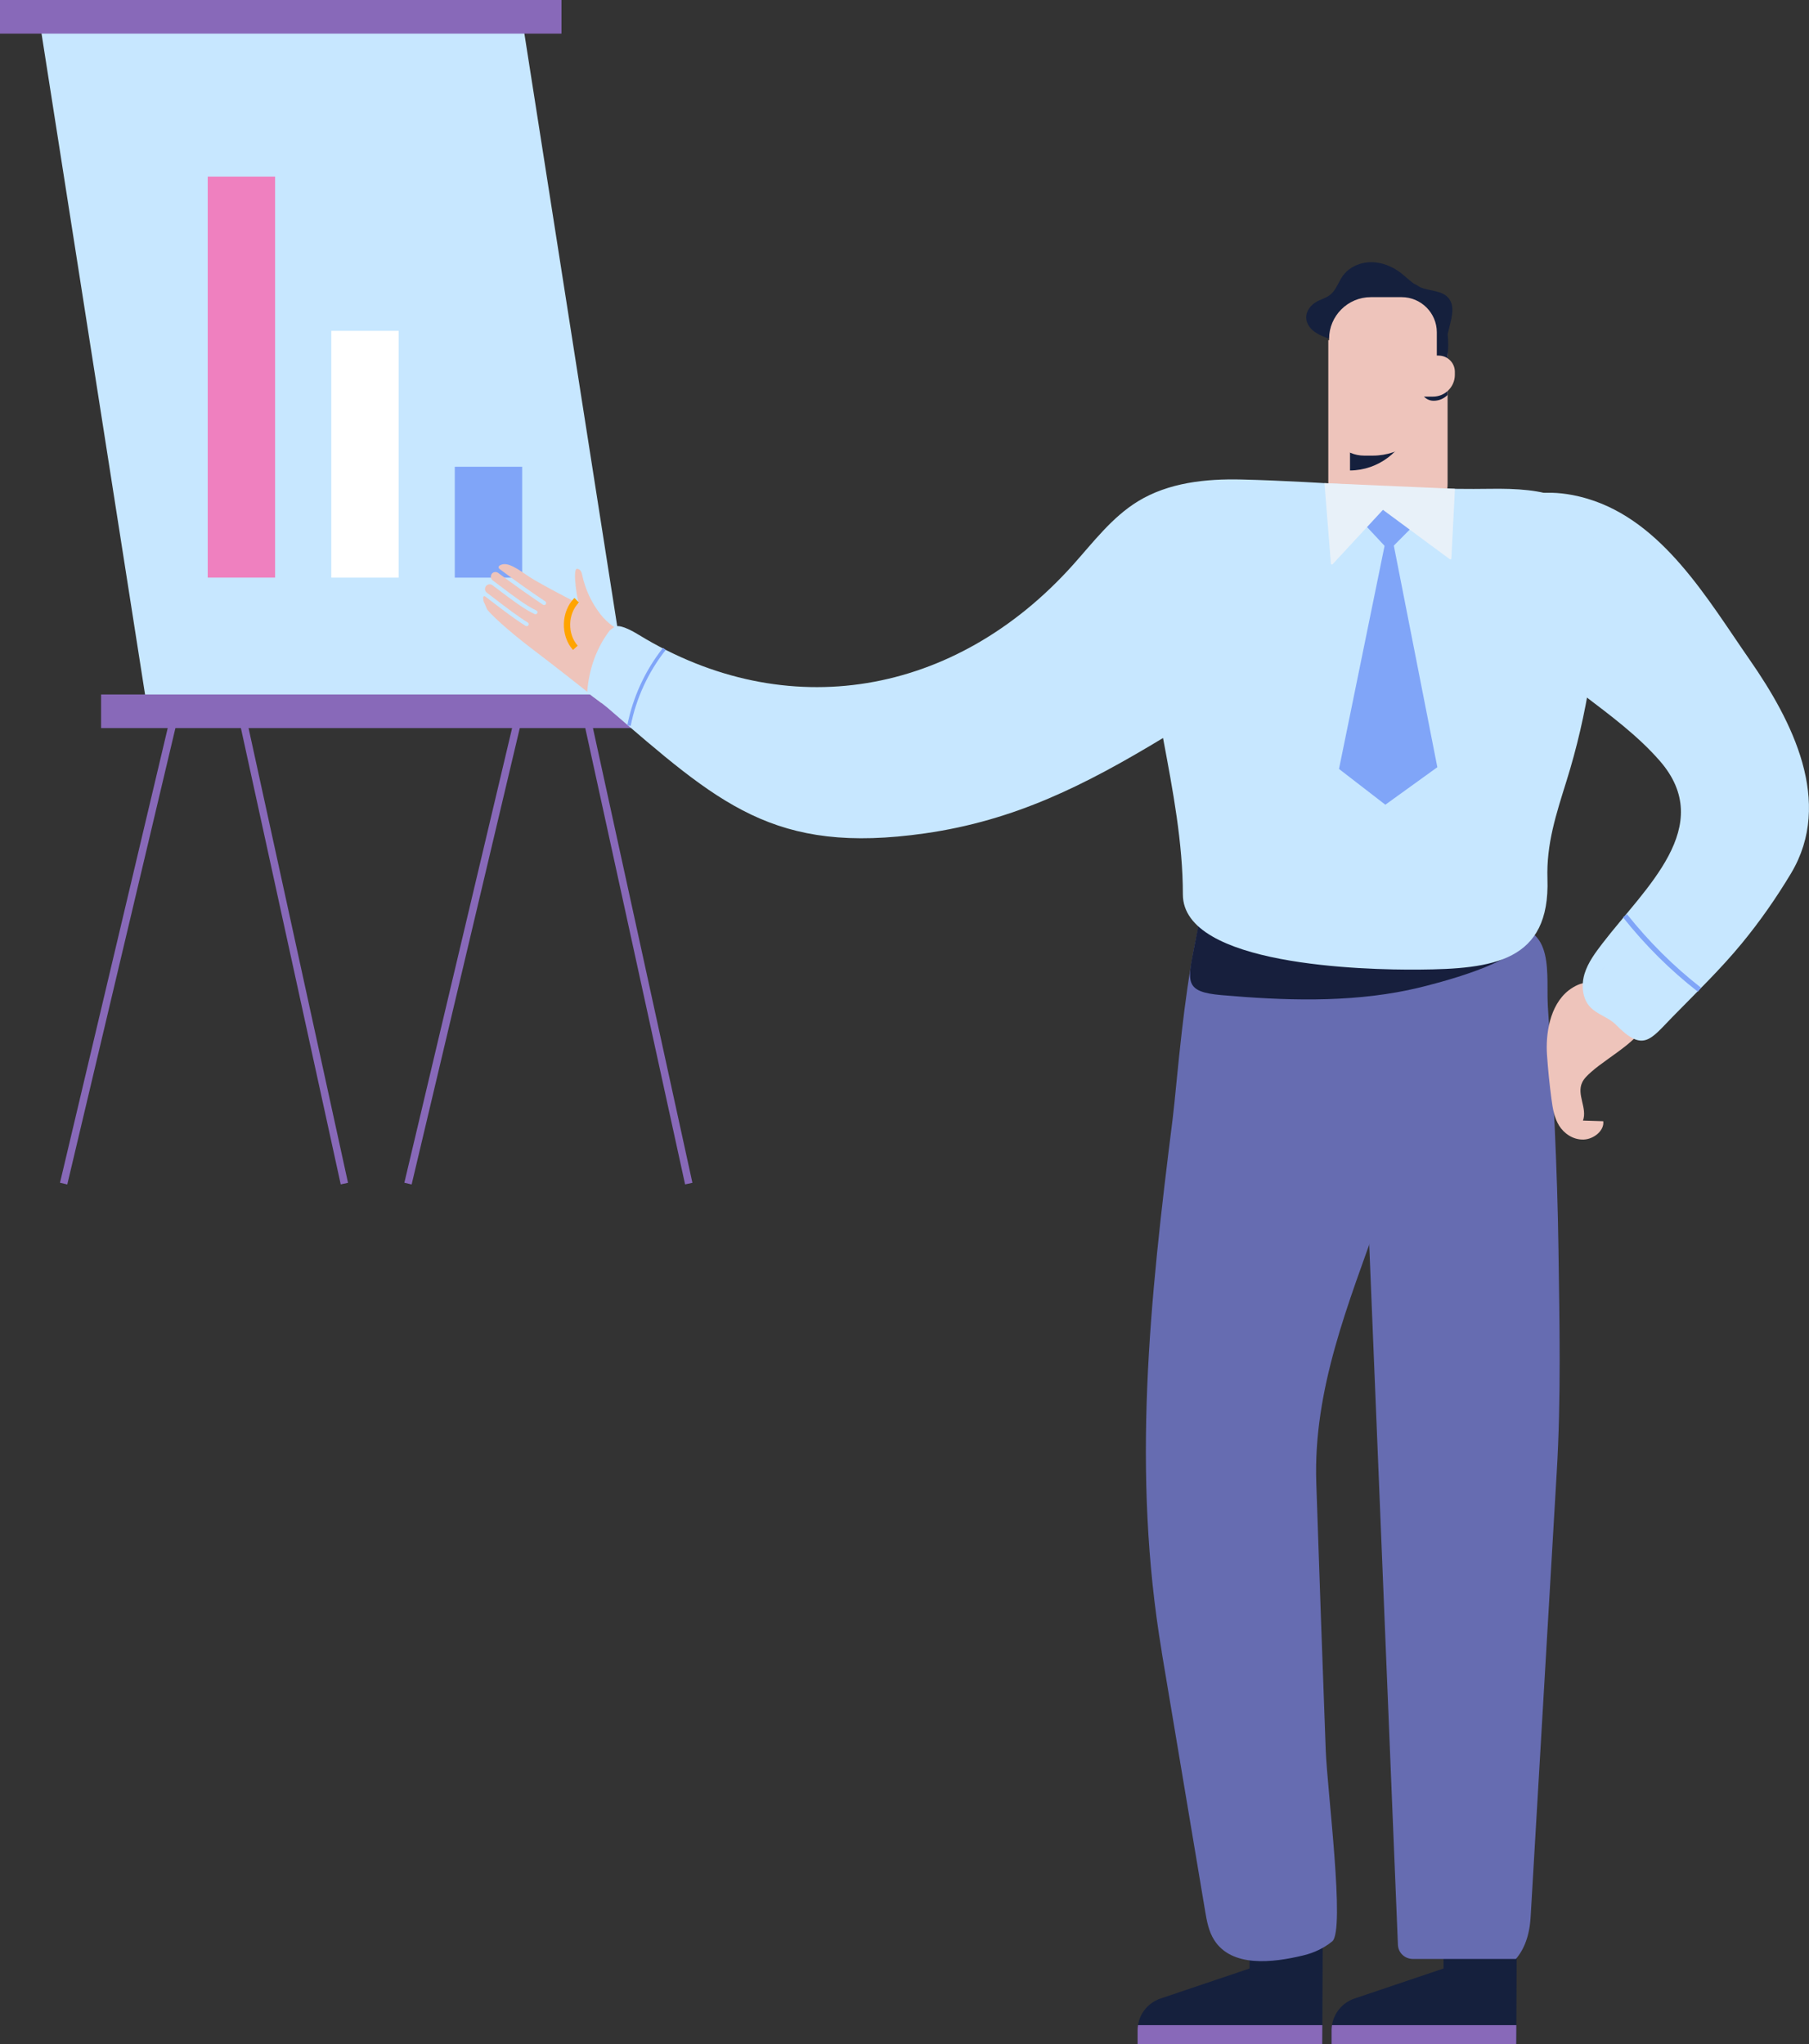 <svg width="100" height="113" viewBox="0 0 100 113" fill="none" xmlns="http://www.w3.org/2000/svg">
<rect x="0" y="0" width="100" height="113" fill="#333333" stroke="none"/>
<g clip-path="url(#clip0_134_5362)">
<path d="M22.755 65.481L30.616 32.306L37.871 65.477L38.276 65.391L30.633 30.443L22.352 65.387L22.755 65.481Z" fill="#8869B9"/>
<path d="M3.719 65.481L11.579 32.306L18.835 65.477L19.238 65.391L11.595 30.443L3.316 65.387L3.719 65.481Z" fill="#8869B9"/>
<path d="M8.277 40.045H34.97L28.761 0.413H2.07L8.277 40.045Z" fill="#C7E7FF"/>
<path d="M9.15527e-05 0H31.038V1.859H9.15527e-05V0Z" fill="#8869B9"/>
<path d="M5.588 38.394H36.626V40.252H5.588V38.394Z" fill="#8869B9"/>
<path d="M18.313 18.29H22.038V31.933H18.313V18.29Z" fill="white"/>
<path d="M25.14 25.805H28.865V31.934H25.14V25.805Z" fill="#80A5F8"/>
<path d="M11.483 9.763H15.208V31.932H11.483V9.763Z" fill="#EF80BF"/>
<path d="M73.428 18.807V26.719C73.428 27.096 73.493 27.459 73.614 27.801C74.062 29.082 75.286 30.01 76.724 30.01C78.54 30.01 80.022 28.527 80.022 26.719V18.807H73.428Z" fill="#EEC4BB"/>
<path d="M78.152 21.927V22.475C78.152 22.84 78.09 23.201 77.984 23.531C77.532 24.953 76.194 25.998 74.627 26.01V21.929H78.152V21.927Z" fill="#15203D"/>
<path d="M72.209 17.634C72.239 17.879 72.385 18.106 72.575 18.268C72.788 18.452 73.052 18.568 73.314 18.668C73.434 18.713 73.557 18.758 73.645 18.848C73.727 18.93 73.77 19.041 73.805 19.153C74.056 19.953 73.934 21.006 74.766 21.434C75.703 21.917 76.973 22.023 78.007 21.956C78.677 21.917 79.412 21.739 79.776 21.18C80.064 20.738 80.06 20.2 80.026 19.66C80.06 19.268 80.069 18.875 80.026 18.488C80.034 18.45 80.04 18.419 80.048 18.382C80.191 17.729 80.5 16.963 80.056 16.459C79.688 16.046 79.037 16.099 78.52 15.885C78.401 15.809 78.275 15.741 78.148 15.674C77.894 15.492 77.669 15.267 77.421 15.075C76.967 14.731 76.405 14.502 75.832 14.494C75.515 14.49 75.192 14.559 74.909 14.694C74.676 14.803 74.465 14.958 74.302 15.156C74.03 15.478 73.905 15.942 73.604 16.236C73.342 16.49 72.986 16.531 72.679 16.744C72.416 16.926 72.207 17.218 72.205 17.537C72.205 17.568 72.205 17.601 72.211 17.633L72.209 17.634Z" fill="#15203D"/>
<path d="M79.426 18.367V21.654C79.426 21.871 79.404 22.082 79.363 22.29C79.342 22.434 79.305 22.575 79.261 22.714C79.257 22.728 79.25 22.747 79.248 22.761H79.244C78.778 24.166 77.444 25.189 75.883 25.189H75.413C74.343 25.189 73.471 24.319 73.471 23.252V18.729C73.471 17.463 74.508 16.428 75.773 16.428H77.483C78.553 16.428 79.426 17.302 79.426 18.369V18.367Z" fill="#EEC4BB"/>
<path d="M78.522 20.892V21.427C78.522 21.83 78.845 22.156 79.25 22.156C79.551 22.156 79.825 22.033 80.02 21.834V20.059C79.885 19.949 79.719 19.885 79.529 19.885C79.25 19.885 78.999 19.996 78.817 20.178C78.635 20.36 78.522 20.615 78.522 20.892Z" fill="#15203D"/>
<path d="M79.531 19.657H79.281C78.657 19.657 78.15 20.164 78.15 20.788V21.927H79.216C79.883 21.927 80.423 21.385 80.423 20.72V20.553C80.423 20.06 80.022 19.659 79.529 19.659L79.531 19.657Z" fill="#EEC4BB"/>
<path d="M73.608 112.248V113H83.816L83.822 111.957L83.859 103.608H79.798V108.826L74.878 110.486C74.213 110.711 73.739 111.282 73.633 111.957C73.618 112.053 73.61 112.151 73.61 112.248H73.608Z" fill="#15203D"/>
<path d="M73.608 112.249V113H83.816L83.822 111.957H73.632C73.616 112.053 73.608 112.151 73.608 112.249Z" fill="#8869B9"/>
<path d="M62.884 112.248V113H73.092L73.098 111.957L73.135 103.608H69.074V108.826L64.154 110.486C63.489 110.711 63.015 111.282 62.909 111.957C62.894 112.053 62.886 112.151 62.886 112.248H62.884Z" fill="#15203D"/>
<path d="M62.884 112.249V113H73.092L73.098 111.957H62.907C62.892 112.053 62.884 112.151 62.884 112.249Z" fill="#8869B9"/>
<path d="M74.826 62.976H75.451L77.276 107.516C77.295 107.96 77.655 108.299 78.113 108.299H83.798C84.254 107.765 84.553 107.013 84.612 105.971C85.071 98.088 85.59 89.283 86.055 81.383C86.3 77.274 86.208 73.179 86.151 69.086C86.087 64.517 85.858 60.123 85.562 55.611C85.545 55.324 85.545 54.999 85.545 54.662C85.545 53.649 85.537 52.514 84.975 51.845C83.684 50.301 80.586 50.927 78.784 50.808C78.314 50.777 77.804 50.892 77.344 50.796C77.094 50.745 76.843 50.694 76.589 50.665C76.47 50.649 76.348 50.638 76.227 50.632C76.223 50.661 76.217 50.691 76.213 50.72C76.006 52.025 75.822 53.33 75.658 54.637C75.31 57.413 75.047 60.191 74.828 62.974L74.826 62.976Z" fill="#666CB1"/>
<path d="M64.216 91.314C65.014 96.08 65.812 100.846 66.612 105.61C66.708 106.183 66.81 106.774 67.125 107.261C68.089 108.766 70.327 108.521 72.066 108.097C72.643 107.956 73.179 107.704 73.643 107.328C74.373 106.733 73.367 98.977 73.285 96.749C73.105 91.826 72.925 86.902 72.763 81.979C72.589 76.782 74.547 72.067 76.247 67.246C76.695 65.975 77.125 64.697 77.495 63.4C77.859 62.122 78.42 60.308 78.731 58.444C78.931 57.237 79.027 56.008 78.894 54.895C78.69 53.163 77.937 51.706 76.18 51.013C76.126 50.989 76.071 50.968 76.014 50.948C74.813 50.524 73.604 49.136 72.442 47.906C71.01 46.388 69.65 45.108 68.463 46.174C67.999 46.591 67.598 47.231 67.252 48.023C66.24 50.332 65.685 53.93 65.333 57.002C65.096 59.044 64.949 60.854 64.818 61.899C63.553 71.916 62.553 81.369 64.22 91.312L64.216 91.314Z" fill="#666CB1"/>
<path d="M77.871 54.731C74.479 55.439 70.936 55.314 67.503 55.012C65.484 54.836 65.642 54.285 66.008 52.395C66.088 51.982 66.828 48.006 67.248 48.024C68.256 48.065 69.216 48.141 70.003 48.063C70.654 47.996 71.355 48.237 71.994 48.035C72.141 47.99 72.29 47.945 72.438 47.904C74.815 48.654 77.192 49.403 79.569 50.152C80.338 50.395 83.884 51.013 84.037 51.956C84.233 53.158 79.248 54.416 78.307 54.633C78.16 54.666 78.016 54.699 77.869 54.729L77.871 54.731Z" fill="#171F3D"/>
<path d="M86.721 54.746C86.873 54.629 87.042 54.527 87.229 54.445C88.433 53.918 90.692 55.11 90.917 56.241C91.122 57.276 88.976 58.358 87.969 59.254C87.769 59.432 87.568 59.616 87.46 59.845C87.143 60.518 87.757 61.259 87.505 61.95L88.626 61.985C88.698 62.492 88.112 62.981 87.537 62.999C86.959 63.016 86.457 62.666 86.185 62.228C85.913 61.789 85.831 61.269 85.764 60.762C85.656 59.948 85.572 59.129 85.516 58.307C85.441 57.231 85.639 55.585 86.721 54.746Z" fill="#EEC4BB"/>
<path d="M87.615 55.206C87.448 54.782 87.456 54.281 87.591 53.837C87.783 53.209 88.188 52.67 88.587 52.148C90.931 49.09 94.918 45.682 91.74 42.05C89.317 39.28 85.69 37.574 83.44 34.684C81.838 32.626 80.275 29.393 83.342 27.768C84.674 27.061 86.302 27.138 87.746 27.568C91.915 28.808 94.383 33.111 96.729 36.486C99.061 39.839 101.369 44.33 99.01 48.276C98.186 49.651 97.281 50.943 96.299 52.138C95.113 53.584 93.751 54.893 92.453 56.221C91.22 57.483 90.839 58.194 89.323 56.648C88.924 56.241 88.309 56.098 87.916 55.685C87.781 55.545 87.681 55.382 87.613 55.204L87.615 55.206Z" fill="#C7E7FF"/>
<path d="M88.73 53.393C88.507 53.669 88.472 53.704 88.73 53.393V53.393Z" fill="#8869B9"/>
<path d="M33.178 33.942C33.614 34.506 34.091 34.745 34.633 35.173C34.475 36.316 33.972 37.435 33.458 38.444C33.385 38.583 33.313 38.724 33.239 38.863C31.955 37.838 30.664 36.822 29.357 35.829C28.097 34.872 26.986 33.845 26.908 33.649C26.722 33.179 26.75 33.346 26.722 33.179C26.714 33.129 26.71 33.078 26.71 33.027C26.71 32.972 26.775 32.941 26.82 32.974C26.933 33.06 27.047 33.148 27.16 33.234C27.833 33.749 28.469 34.236 29.056 34.602C29.081 34.617 29.111 34.621 29.138 34.615C29.166 34.61 29.193 34.592 29.209 34.567C29.242 34.516 29.226 34.447 29.173 34.414C28.594 34.052 27.962 33.569 27.295 33.058C27.168 32.96 27.041 32.862 26.912 32.765C26.824 32.698 26.787 32.583 26.824 32.479C26.824 32.475 26.826 32.473 26.828 32.469C26.828 32.469 26.828 32.469 26.828 32.467C26.887 32.307 27.084 32.25 27.221 32.352C27.331 32.434 27.442 32.518 27.556 32.604C28.258 33.136 28.984 33.688 29.555 33.948C29.576 33.958 29.602 33.96 29.623 33.956C29.657 33.948 29.686 33.927 29.702 33.894C29.727 33.839 29.702 33.772 29.647 33.747C29.097 33.494 28.381 32.952 27.689 32.426C27.534 32.309 27.383 32.193 27.235 32.084C27.129 32.004 27.102 31.857 27.172 31.743V31.739C27.254 31.614 27.422 31.585 27.542 31.675C28.352 32.281 29.181 32.87 30.018 33.432C30.044 33.449 30.075 33.453 30.103 33.447C30.13 33.442 30.155 33.426 30.171 33.401C30.204 33.35 30.191 33.281 30.142 33.248C29.285 32.675 28.436 32.07 27.608 31.45C27.544 31.401 27.552 31.303 27.62 31.264C27.689 31.223 27.763 31.197 27.837 31.19C28.27 31.141 28.937 31.689 29.281 31.904C29.936 32.313 30.934 32.835 32.033 33.402C31.932 33.387 31.63 31.475 31.887 31.448C31.977 31.438 32.061 31.499 32.108 31.575C32.155 31.651 32.172 31.741 32.192 31.829C32.36 32.594 32.7 33.32 33.18 33.941L33.178 33.942Z" fill="#EEC4BB"/>
<path d="M33.706 34.854C33.79 34.783 33.878 34.717 33.97 34.658C34.209 34.506 34.774 34.768 35.306 35.093C43.476 40.086 52.797 38.505 59.322 31.219C60.44 29.968 61.475 28.589 62.909 27.712C64.596 26.681 66.659 26.46 68.637 26.509C73.209 26.619 77.738 27.094 82.321 27.024C85.436 26.975 87.619 27.384 88.202 30.08C88.309 30.569 88.362 31.134 88.358 31.786C88.341 35.644 87.744 39.501 86.592 43.185C86.017 45.028 85.479 46.663 85.541 48.583C85.696 53.171 82.528 53.568 78.45 53.603C75.371 53.631 65.394 53.376 65.388 49.45C65.388 48.017 65.249 46.591 65.047 45.165C64.84 43.709 64.564 42.255 64.292 40.8C59.981 43.404 56.119 45.357 51.135 46.071C42.76 47.266 39.751 44.439 33.557 39.107C33.272 38.861 32.843 38.587 32.458 38.274C32.552 37.029 32.947 35.85 33.706 34.854Z" fill="#C7E7FF"/>
<path d="M35.304 35.093C34.962 34.899 34.915 34.866 35.304 35.093V35.093Z" fill="#8869B9"/>
<path d="M34.864 40.129C35.167 38.599 35.838 37.147 36.801 35.93L36.652 35.815C35.67 37.053 34.987 38.532 34.678 40.091L34.862 40.129H34.864Z" fill="#80A5F8"/>
<path d="M93.859 54.827L94.033 54.606C92.531 53.436 91.154 52.068 89.939 50.54L89.718 50.714C90.946 52.262 92.339 53.645 93.859 54.827Z" fill="#80A5F8"/>
<path d="M76.779 30.434L75.488 29.051L76.818 27.715L78.107 29.098L76.779 30.434Z" fill="#80A5F8"/>
<path d="M76.581 44.488L74.019 42.51L76.8 28.893L79.455 42.414L76.581 44.488Z" fill="#80A5F8"/>
<path d="M31.672 35.93C30.971 35.143 31.009 33.801 31.754 33.056L32.004 33.306C31.386 33.926 31.355 35.044 31.936 35.697L31.672 35.932V35.93Z" fill="#FFA400"/>
<path d="M80.427 27.024L80.232 30.857C80.232 30.912 80.181 30.941 80.142 30.914L76.448 28.186L73.668 31.191C73.633 31.231 73.575 31.203 73.569 31.145L73.216 26.709L80.427 27.024Z" fill="#E8F1F9"/>
</g>
<defs>
<clipPath id="clip0_134_5362">
<rect width="100" height="113" fill="white" transform="matrix(-1 0 0 1 100 0)"/>
</clipPath>
</defs>
</svg>
